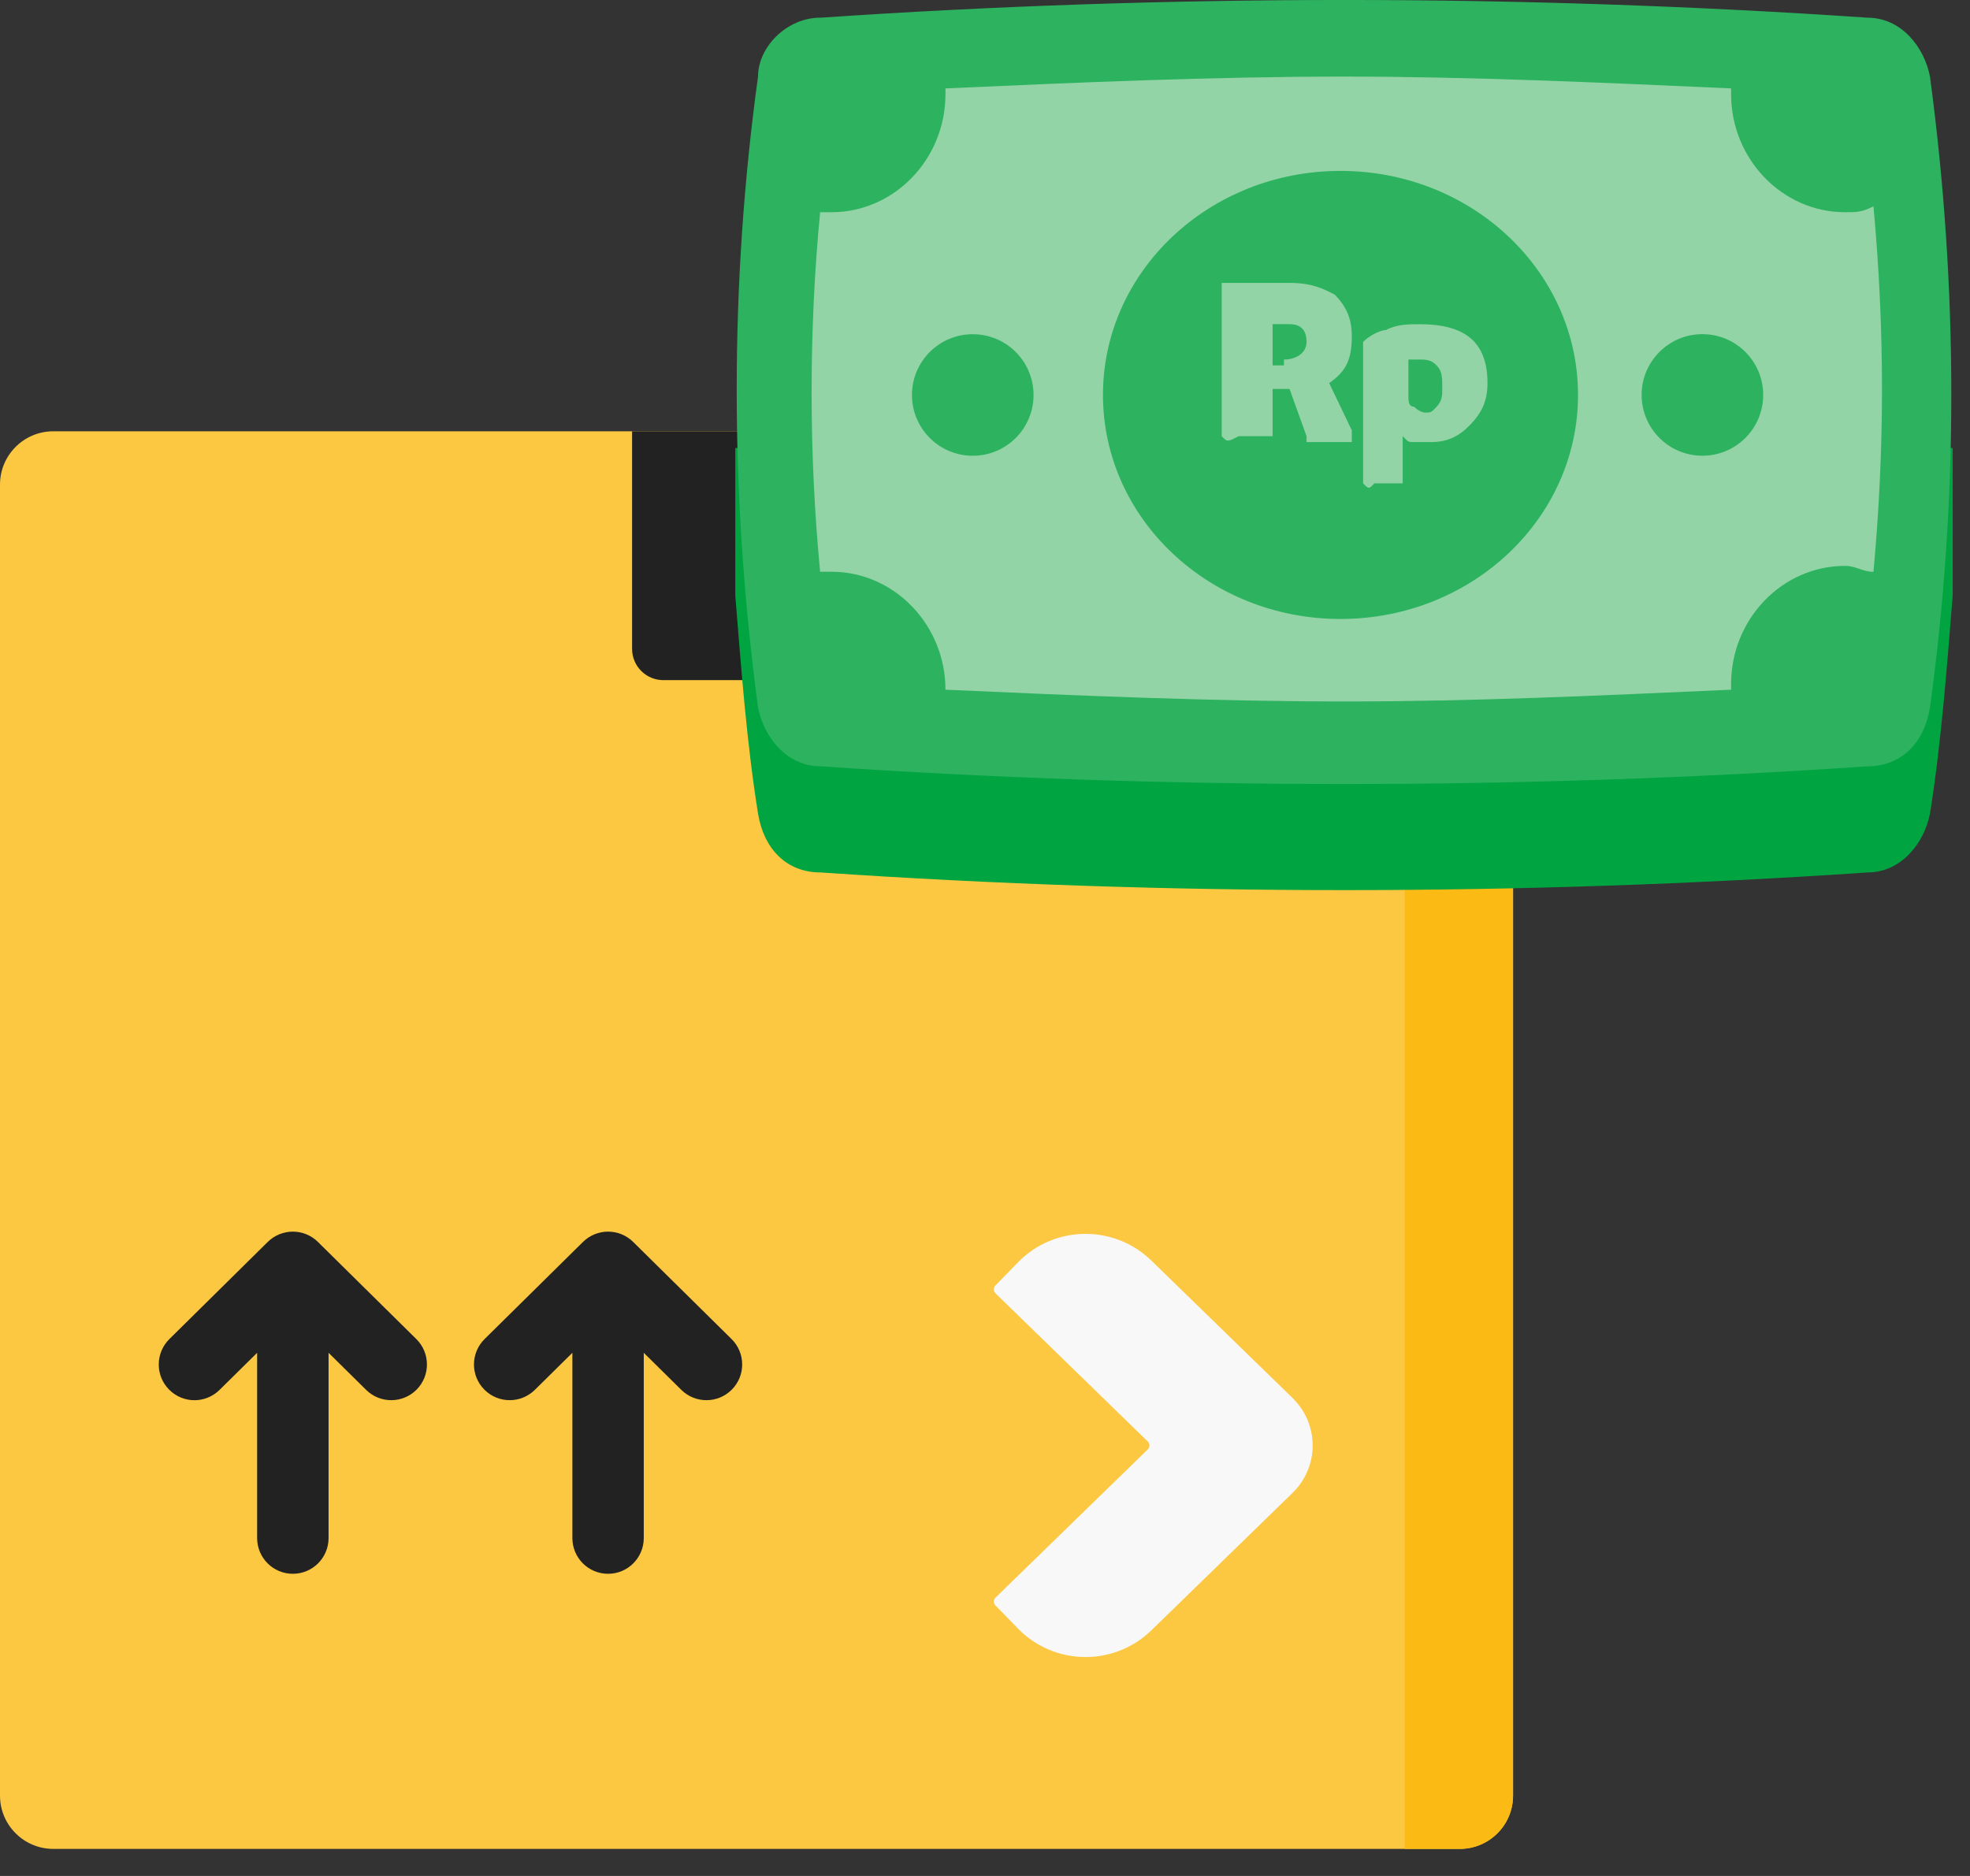 <svg xmlns="http://www.w3.org/2000/svg" width="42" height="40" viewBox="0 0 42 40" fill="none"><rect x="0" y="0" width="42" height="40" fill="#333333" stroke="none"/><path d="M32.258 38.287C32.258 38.914 31.749 39.423 31.122 39.423H1.137C0.509 39.423 0 38.914 0 38.287V10.332C0 9.705 0.509 9.196 1.137 9.196H31.122C31.749 9.196 32.258 9.705 32.258 10.332V38.287H32.258Z" fill="#FCC841"></path><path d="M28.829 9.196C29.446 9.196 29.947 9.696 29.947 10.313V39.423H31.122C31.749 39.423 32.258 38.914 32.258 38.286V10.332C32.258 9.704 31.749 9.196 31.122 9.196H28.829Z" fill="#FBBB14"></path><path d="M24.548 34.762C23.751 35.537 22.476 35.52 21.701 34.723L21.222 34.231C21.177 34.185 21.178 34.11 21.224 34.065L24.47 30.905C24.493 30.883 24.506 30.852 24.506 30.821C24.506 30.789 24.493 30.758 24.47 30.736L21.224 27.577C21.178 27.531 21.177 27.457 21.222 27.41L21.701 26.918C22.476 26.121 23.751 26.104 24.548 26.88L27.543 29.795C27.698 29.946 27.824 30.127 27.898 30.33C28.096 30.871 27.949 31.452 27.559 31.83L24.548 34.762Z" fill="#F8F8F8"></path><path d="M18.116 14.502H14.142C13.774 14.502 13.476 14.204 13.476 13.836V9.196H18.782V13.836C18.782 14.204 18.484 14.502 18.116 14.502Z" fill="#222222"></path><path d="M16.848 9.196V13.836C16.848 14.204 16.549 14.502 16.182 14.502H18.116C18.484 14.502 18.782 14.204 18.782 13.836V9.196L16.848 9.196Z" fill="#141414"></path><path fill-rule="evenodd" clip-rule="evenodd" d="M10.325 29.629C10.474 29.78 10.67 29.855 10.867 29.855C11.06 29.855 11.253 29.782 11.402 29.636L12.203 28.845V32.795C12.203 33.216 12.543 33.557 12.964 33.557C13.384 33.557 13.725 33.216 13.725 32.795V28.845L14.526 29.636C14.825 29.931 15.308 29.928 15.603 29.629C15.899 29.33 15.896 28.848 15.597 28.552L13.499 26.481C13.202 26.188 12.726 26.188 12.429 26.481L10.331 28.552C10.032 28.848 10.029 29.33 10.325 29.629ZM3.604 29.629C3.753 29.78 3.95 29.856 4.146 29.856C4.339 29.856 4.533 29.782 4.681 29.636L5.482 28.845V32.795C5.482 33.216 5.823 33.557 6.243 33.557C6.664 33.557 7.005 33.216 7.005 32.795V28.845L7.806 29.636C8.105 29.931 8.587 29.928 8.883 29.629C9.178 29.33 9.175 28.848 8.876 28.552L6.778 26.481C6.482 26.188 6.005 26.188 5.708 26.481L3.611 28.552C3.312 28.848 3.309 29.33 3.604 29.629Z" fill="#222222"></path><path d="M15.676 9.552V12.695C15.798 14.202 15.918 15.837 16.161 17.346C16.283 18.099 16.767 18.603 17.496 18.603C24.894 19.105 32.413 19.105 39.812 18.603C40.539 18.603 41.025 17.973 41.147 17.346C41.388 15.837 41.51 14.202 41.631 12.695V11.689V9.552" fill="#00A441"></path><path d="M17.496 0.377C24.894 -0.126 32.413 -0.126 39.812 0.377C40.539 0.377 41.026 1.006 41.147 1.635C41.753 6.158 41.753 10.684 41.147 15.083C41.026 15.838 40.539 16.34 39.812 16.34C32.413 16.843 24.894 16.843 17.496 16.34C16.768 16.34 16.283 15.712 16.161 15.083C15.555 10.559 15.555 6.033 16.161 1.633C16.161 1.006 16.768 0.376 17.496 0.376V0.377Z" fill="#2DB260"></path><path d="M20.157 14.706C20.157 13.324 19.064 12.191 17.729 12.191H17.485C17.243 9.678 17.243 7.038 17.485 4.525H17.729C19.064 4.525 20.157 3.393 20.157 2.01V1.885C22.948 1.759 25.86 1.633 28.653 1.633C31.323 1.633 34.115 1.759 36.907 1.885V2.01C36.907 3.393 38 4.525 39.335 4.525C39.577 4.525 39.698 4.525 39.942 4.399C40.184 7.038 40.184 9.552 39.942 12.192C39.699 12.192 39.579 12.066 39.335 12.066C38 12.066 36.907 13.198 36.907 14.581V14.706C34.115 14.831 31.445 14.957 28.653 14.957C25.862 14.957 22.949 14.831 20.157 14.706C20.157 14.831 20.157 14.831 20.157 14.706Z" fill="#92D4A6"></path><ellipse cx="28.579" cy="8.421" rx="5.064" ry="4.777" fill="#2DB260"></ellipse><circle cx="20.739" cy="8.422" r="1.296" fill="#2DB260"></circle><circle cx="36.295" cy="8.421" r="1.296" fill="#2DB260"></circle><path fill-rule="evenodd" clip-rule="evenodd" d="M26.047 6.284V9.3H26.046C26.097 9.353 26.126 9.384 26.161 9.392C26.209 9.404 26.268 9.373 26.408 9.3H27.131V8.294H27.493L27.855 9.3V9.426H27.975H28.82V9.175L28.338 8.169C28.7 7.917 28.82 7.666 28.82 7.164C28.82 6.787 28.7 6.535 28.459 6.284L28.457 6.283C28.215 6.158 27.974 6.032 27.493 6.032H26.047V6.284ZM27.855 7.29C27.855 7.54 27.614 7.667 27.373 7.667V7.791H27.131V6.912H27.493C27.734 6.912 27.855 7.038 27.855 7.29ZM29.061 10.306V7.29C29.182 7.164 29.423 7.038 29.544 7.038C29.785 6.913 30.026 6.913 30.267 6.913C31.231 6.913 31.713 7.288 31.713 8.17C31.713 8.546 31.593 8.797 31.352 9.049C31.111 9.3 30.869 9.426 30.508 9.426H30.145C30.026 9.426 30.026 9.426 29.905 9.3V10.306H29.301C29.241 10.369 29.212 10.4 29.182 10.4C29.152 10.4 29.122 10.369 29.061 10.306ZM30.749 8.294C30.749 8.42 30.749 8.546 30.629 8.673L30.63 8.672C30.56 8.745 30.531 8.775 30.495 8.788C30.469 8.797 30.439 8.797 30.389 8.797C30.268 8.797 30.148 8.672 30.148 8.672C30.027 8.672 30.027 8.546 30.027 8.42V7.666H30.266C30.387 7.666 30.508 7.666 30.629 7.792C30.749 7.919 30.749 8.043 30.749 8.294Z" fill="#92D4A6"></path></svg>